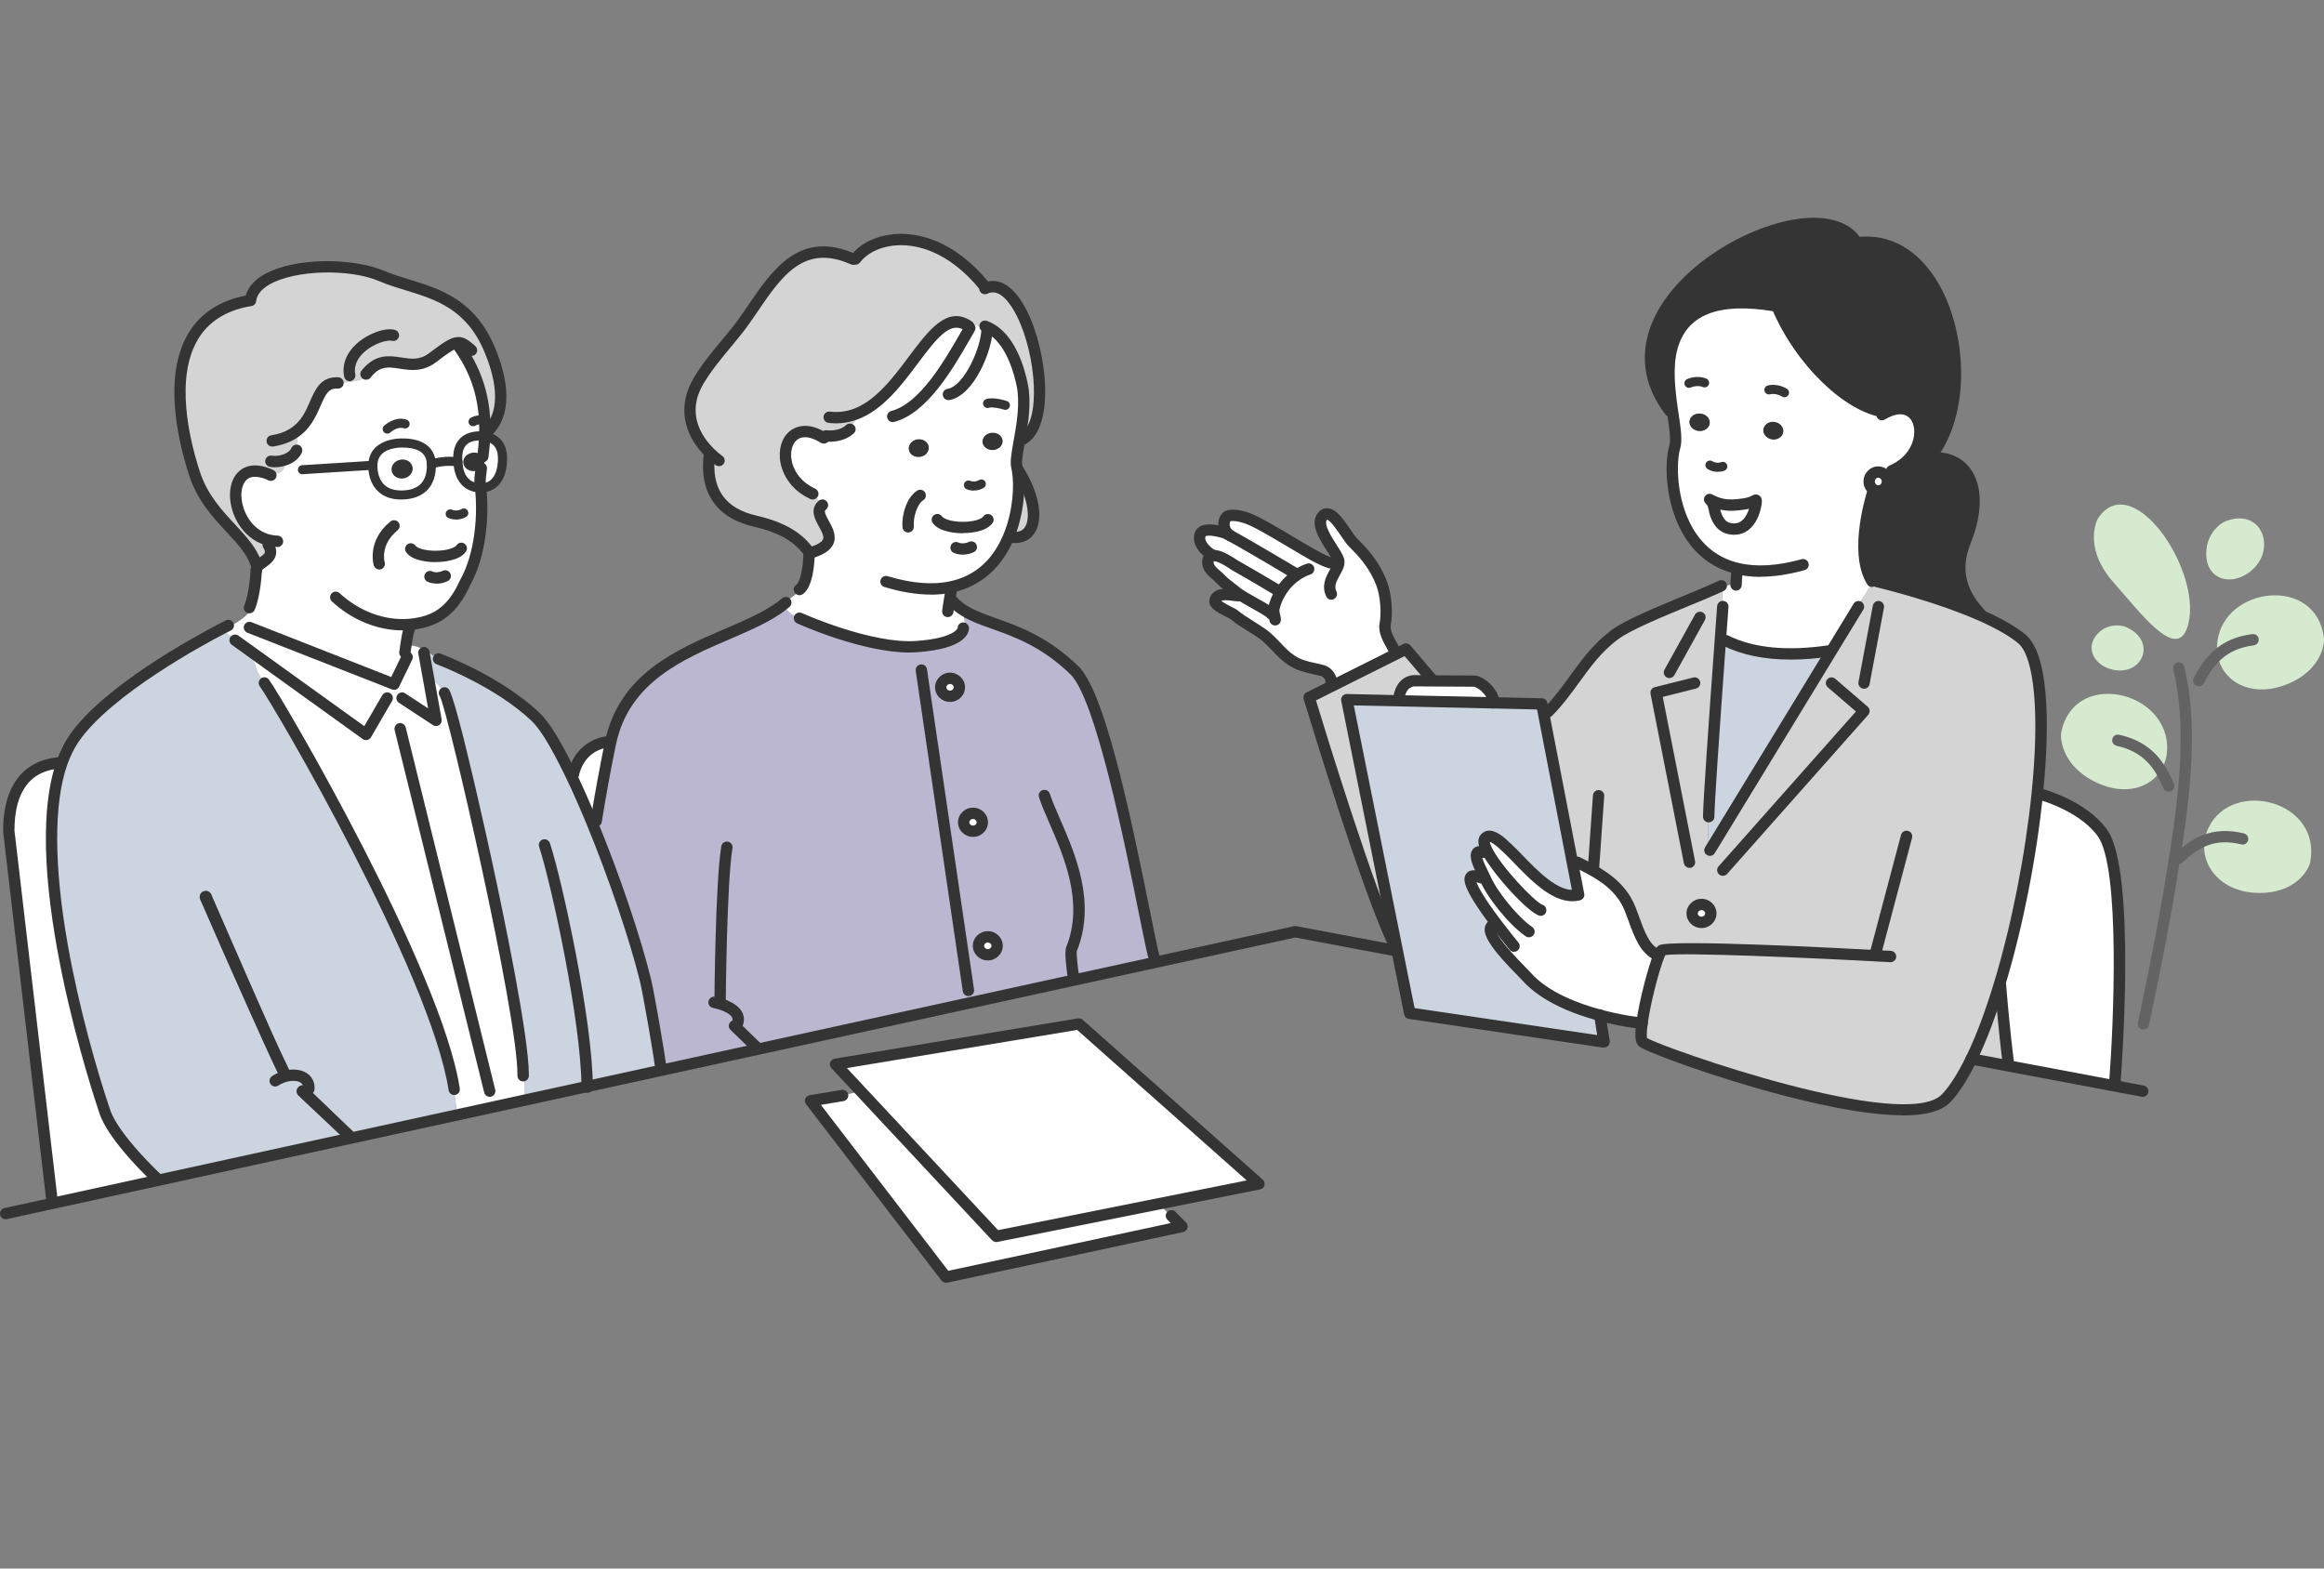<?xml version="1.0" encoding="UTF-8"?><svg id="_レイヤー_2" xmlns="http://www.w3.org/2000/svg" viewBox="0 0 320 216"><rect x="0" y="0" width="320" height="216" fill="#808080" stroke="none"/><defs><style>.cls-1{fill:none;}.cls-1,.cls-2,.cls-3,.cls-4,.cls-5,.cls-6,.cls-7,.cls-8{stroke-width:0px;}.cls-2{fill:#343434;}.cls-3{fill:#636363;}.cls-4{fill:#cbd4df;}.cls-5{fill:#d4d4d4;}.cls-6{fill:#d6ead0;}.cls-7{fill:#bcb7d0;}.cls-8{fill:#fff;}</style></defs><g id="header"><rect class="cls-1" width="320" height="216"/><path class="cls-8" d="m257.98,67.4c-.33-.21-.56-.57-.6-.99-.06-.72.46-1.34,1.15-1.41.03,0,.07,0,.1,0,.65,0,1.21.52,1.27,1.19.06.72-.46,1.34-1.15,1.41-.28.02-.55-.05-.77-.19Z"/><path class="cls-6" d="m305.35,90.18c-.1-.57-.11-1.19-.03-1.84.97-7.62,13.59-9.11,14.67-.52.14,1.05-.58,4.97-5.82,6.67-4.51,1.46-8.23-.76-8.82-4.3Z"/><path class="cls-6" d="m303.56,115.75c.08-.58.26-1.16.53-1.74,3.26-6.85,15.62-3.77,14.01,4.72-.2,1.04-2.08,4.49-7.55,4.22-4.7-.23-7.53-3.66-7-7.21Z"/><path class="cls-6" d="m306.35,71.82c5.3-2.16,7.38,4.32,3.13,7.15-2.54,1.69-5.45.72-5.68-2.3-.23-3.03,1.91-4.59,2.55-4.85Z"/><path class="cls-6" d="m288.98,71.23c4.9-6.87,14.8,8.22,12.13,15.35-1.6,4.26-6.38-2.17-10.15-6.45-3.78-4.27-2.58-8.06-1.98-8.9Z"/><path class="cls-6" d="m297.53,106.11c-1.51,2.37-4.8,3.39-8.43,1.84-5.1-2.17-5.48-6.15-5.27-7.18,1.78-8.45,14.22-5.79,14.57,1.89.06,1.32-.26,2.5-.88,3.45Z"/><path class="cls-6" d="m292.66,86.31c4.43,1.89,2.41,6.8-1.71,5.92-2.46-.53-3.78-2.79-2.38-4.65,1.41-1.86,3.54-1.49,4.09-1.26Z"/><path class="cls-8" d="m280.5,109.33l.53.06s5.78,1.56,8.46,5.32c3.96,5.53,1.71,34.33,1.71,34.33l-.09.48-14.62-2.75.06-.29c-.63-4.88-1.12-11.09-1.12-11.09l-.07-.02c2.42-8.02,4.28-17.57,5.15-26.04Z"/><path class="cls-5" d="m271.41,145.81c1.41-2.89,2.74-6.48,3.94-10.44l.07.02s.49,6.22,1.12,11.09l-.06.29-5.07-.96Z"/><path class="cls-4" d="m252.13,89.72l-16.68,27.36-.36-.02.22-4.59h-.03c0-1.93,1.05-16.62,1.61-24.3l.76.06c3.49,1.74,8.25,2.31,14.34,1.41l.16.09Z"/><path class="cls-2" d="m242.81,59.03c.15-.67.88-1.08,1.63-.92.75.15,1.24.81,1.1,1.48-.15.66-.88,1.07-1.63.92-.75-.16-1.24-.82-1.1-1.48Z"/><path class="cls-8" d="m243.91,60.51c.76.15,1.48-.26,1.63-.92.14-.67-.35-1.33-1.1-1.48-.76-.16-1.48.26-1.63.92-.14.66.35,1.32,1.1,1.48Zm-7.36,20.39c.79-.26,1.6-.22,2.38-.61h.14s.11-1.64.11-1.64l.08-.36c-9.02-2.15-9.61-13.47-8.63-16.75.3-1,0-2.84-.33-5.02-.39-2.7-.79-5.92-.06-8.64,1.14-4.24,4.69-7.35,14.15-5.79l.33.1c3.16,7.55,10.05,14.04,14.97,14.53l.03.06c5.35-2.62,6.71,5.5.76,8.05l-1.84.16s-.07,0-.1,0c-.69.06-1.21.69-1.15,1.41.04.42.27.78.6.99l-.04.2s-2.68,8.03-.28,12.28c.03.06.06.12.1.17v.06c-.42,1.21-1.5,2.42-2.09,3.59l.09.06-3.64,5.96-.16-.09c-6.08.9-10.85.34-14.34-1.41l-.76-.06c.2-2.77.34-4.64.34-4.64l.12-.02c-.15-.71-.19-1.58-.19-2.24l-1.13-.14c.19-.08.36-.16.52-.24h0Zm-1.06-12.04c.58.51.49,1.25.76,1.97.37,1.02.94,1.97,2.48,2.02,2.72.07,3.21-3.93,3.07-3.98-.18-.06-.36.53-3.14.67-2.29.12-3.61-1.09-3.16-.69Zm-.08-10.54c.09-.66-.46-1.27-1.23-1.36-.76-.09-1.45.36-1.54,1.02-.09.66.46,1.27,1.23,1.36s1.45-.36,1.54-1.02Z"/><path class="cls-8" d="m235.49,68.86c-.45-.41.87.81,3.16.69,2.79-.14,2.97-.74,3.14-.67.14.05-.35,4.05-3.07,3.98-1.54-.04-2.11-1-2.48-2.02-.26-.72-.18-1.46-.76-1.97Z"/><path class="cls-8" d="m234.29,127.02c-.71,0-1.29-.55-1.29-1.23s.58-1.24,1.29-1.24,1.28.56,1.28,1.24-.58,1.23-1.28,1.23Z"/><path class="cls-2" d="m233.87,59.34c-.76-.09-1.31-.71-1.23-1.36.09-.66.78-1.11,1.54-1.02.77.09,1.31.71,1.23,1.36-.09.66-.78,1.11-1.54,1.02Z"/><path class="cls-2" d="m229.93,56.59c-11.93-15.6,19.56-32.06,25.56-23.43l.26.26c12.26-1.59,17.62,19.87,10.03,29.58l.09.07c5.3-.41,7.52,4.55,4.75,11.44-1.89,4.7.02,7.79,2.08,10.06l-.04.1c-5.71-2.51-12.73-4.27-14.03-4.59h0s-.06,0-.09-.02c-.02,0-.03,0-.05-.01-.05-.01-.07-.02-.07-.02-.26-.05-.5-.15-.76-.17-2.41-4.24.28-12.28.28-12.28l.04-.2c.22.14.49.22.77.19.69-.06,1.21-.69,1.15-1.41-.06-.67-.62-1.19-1.27-1.19l1.84-.16c5.95-2.55,4.58-10.67-.76-8.05l-.03-.06c-4.91-.49-11.8-6.98-14.97-14.53l-.33-.1c-9.46-1.56-13.01,1.56-14.15,5.79-.74,2.72-.33,5.93.06,8.64l-.36.05Z"/><path class="cls-5" d="m234.29,127.02c.71,0,1.28-.55,1.28-1.23s-.58-1.24-1.28-1.24-1.29.56-1.29,1.24.58,1.23,1.29,1.23Zm-21.16-28.96c3.38-3.38,5.15-7.62,9.17-10.63,2.49-1.86,10.11-4.69,13.71-6.3l1.13.14c0,.66.04,1.53.19,2.24l-.12.02s-.14,1.86-.34,4.64c-.56,7.68-1.61,22.37-1.61,24.3h.03l-.22,4.59.36.02,16.68-27.36,3.64-5.96-.09-.06c.59-1.17,1.67-2.38,2.08-3.59v-.06c-.03-.06-.06-.11-.09-.17.26.02.5.12.76.17,0,0,.02,0,.07.02.02,0,.03.01.05.01.03.01.06.01.09.02h0c1.29.32,8.32,2.08,14.03,4.59,2.26.99,4.31,2.1,5.72,3.27,2.74,2.29,3.18,11.01,2.12,21.37-.86,8.46-2.73,18.02-5.15,26.04-1.19,3.96-2.53,7.55-3.94,10.44-1.1,2.26-2.24,4.09-3.42,5.36-5.53,5.98-40.09-6.35-41.79-7.68-.29-.23-.29-1.24-.11-2.58.39-2.98,1.64-7.65,2.36-9.39l-.4-.11c-2.41-1.21-2.9-5.33-4.19-7.47-1.57-2.61-4.07-3.9-6.69-5.21l-.66.12-4-20.68.63-.12Z"/><path class="cls-1" d="m161.41,167.52h0c-.44-.44-1.22-.94-1.5-1.49l-.06-.31,13.52-2.7-24.79-22.01-33.51,5.55,3.39,3.63-.25.23c-.74,0-1.52.35-2.18.41v.02l-4.41.73,18.64,24.27,32.51-6.98-1.34-1.36Zm64.67-26.61c-.18,1.34-.18,2.35.11,2.58,1.7,1.33,36.26,13.66,41.79,7.68,1.18-1.27,2.32-3.1,3.42-5.36l5.07.96,14.62,2.75,3.94.74.06.05v31.96c0,2.06-.48,3.73-1.07,3.73H1.85c-.59,0-1.07-1.67-1.07-3.73v-15.16l6.51-1.42,14.36-3.14,25.82-5.65s.04.03.06.05c.32.3.81.27,1.11-.04.09-.09.15-.19.18-.31l14.1-3.09,9.47-2.07,8.44-1.85,10.26-2.24,67.97-14.86,19.28-4.22,13.89,2.62.13-.02,1.73,8.64,26.74,3.96-.59-3.7c3.04.82,5.53,1.09,5.85,1.12Z"/><path class="cls-4" d="m203.95,120.89c-3.38-1.44-.39,3.04,2.08,6.3l-.18.14c-2.61.49,3.53,6.23,4.34,7.14,2.46,2.77,6.6,4.4,10.06,5.32l.59,3.7-26.74-3.96-1.73-8.64-.13-.62-6.81-33.91,7.16.16,12.86.29,6.81.15.24,1.23,4,20.68.84,4.38-.28.04c-3.4.63-7.31-4.43-9.37-6.32-.51-.47-2.48-2.61-3.27-1.46-.19.27-.1.76.18,1.37l-.78.41c-1.38,0,.26,2.72.54,3.41h0s-.43.19-.43.19Z"/><path class="cls-8" d="m206.03,127.19c-2.46-3.27-5.45-7.74-2.08-6.3l.43-.19h0c-.28-.69-1.91-3.42-.54-3.42l.78-.41c-.28-.61-.37-1.1-.18-1.37.79-1.15,2.76.99,3.27,1.46,2.06,1.89,5.97,6.95,9.37,6.32l.28-.04-.84-4.38.66-.12c2.62,1.31,5.12,2.6,6.69,5.21,1.29,2.14,1.78,6.27,4.19,7.47l.4.11c-.72,1.74-1.96,6.41-2.36,9.39-.31-.03-2.81-.3-5.85-1.12-3.46-.92-7.6-2.55-10.06-5.32-.81-.91-6.95-6.65-4.34-7.14l.18-.14Z"/><path class="cls-8" d="m192.6,96.35s.04-2.38,2.04-2.62l2.37.02,6.11.04c1.91.59,3.01,2.98,2.33,2.98v.02l-12.86-.29v-.16Z"/><path class="cls-5" d="m192.07,130.3c-3.78-7.55-11.81-34.26-11.81-34.26l3.34-1.67,8.67-4.34,1.33-.66,3.43,4.03v.34l-2.37-.02c-2.01.24-2.04,2.62-2.04,2.62v.16s-7.17-.16-7.17-.16l6.81,33.91-.18.04Z"/><path class="cls-8" d="m167.5,76.55c-.23-.05-.44-.05-.62,0l-.04-.15c-.88-.57-1.51-1.31-1.63-1.97-.39-2.13,2.36-1.35,3.28-1.1.13.03.46.19.92.44,2.5,1.34,8.94,5.2,8.94,5.2l.16.24c-.88.61-1.64,1.41-2.2,2.33l-.19-.12s-4.26-2.55-5.58-3.27c-.97-.53-1.96-1.37-3.03-1.6Z"/><polygon class="cls-8" points="173.36 163.01 159.85 165.72 137.16 170.25 118.45 150.19 115.06 146.56 148.57 141 173.36 163.01"/><path class="cls-8" d="m184.3,77.78c.07-.24.08-.48,0-.71-.46-1.36-3.4-4.49-2.19-5.97,1.24-1.52,3.21,2.61,4.18,3.57,1.3,1.3,2.96,2.98,3.99,5.74.58,1.53.76,4.02.46,5.57-.24,1.21.92,2.82,1.44,3.87l.09.18-8.67,4.34-.16-.32s-.05-.07-.06-.11c-.03-.13-.05-.34-.11-.46-.24-.53-.56-.98-1.15-1.14-1.53-.42-2.86-.49-4.29-1.42-1.49-.97-2.53-2.58-3.93-3.6-1.28-.92-2.75-1.67-3.98-2.68-.44-.36-2.78-1.22-2.61-1.94.3-1.31,2.26-.72,3.16-.69v-.29c1.36.94,4.41,2.4,4.63,2.86l.33-.03c-.05-.24-.09-.49-.04-.74.16-.79.48-1.56.93-2.27.56-.92,1.33-1.72,2.2-2.33l-.16-.24s-6.44-3.86-8.94-5.2v-.02c-1.28-.77-.96-2.51-.27-2.7.91-.25,2.29.16,3.1.52,3.15,1.37,9.71,5.96,11.19,5.96l.86.26Z"/><path class="cls-8" d="m166.89,76.55c.18-.05.39-.05.62,0,1.07.23,2.06,1.07,3.03,1.6,1.33.72,5.58,3.27,5.58,3.27l.19.12c-.44.71-.76,1.49-.93,2.27-.05.26-.01.5.04.74l-.33.03c-.21-.46-3.27-1.92-4.61-2.86-.14-.1-.26-.19-.36-.27-.65-.57-1.39-1.01-1.99-1.66-.54-.58-1.58-1.18-1.78-2.05-.15-.66.09-1.08.54-1.2Z"/><path class="cls-8" d="m118.45,150.19l18.72,20.07,22.68-4.54.06.31c.28.55,1.06,1.06,1.5,1.5h0s1.34,1.35,1.34,1.35l-32.51,6.98-18.64-24.27,4.41-.73v-.02c.66-.06,1.44-.41,2.18-.41l.25-.23Z"/><path class="cls-5" d="m140.17,64.7c3.11,4.94,2.83,9.76-.88,9.28l-.41-.06c1.44-3.44,1.58-7.23,1.22-9.21h.06Z"/><path class="cls-2" d="m136.53,59.59c.77-.08,1.45.39,1.53,1.05.08.66-.49,1.26-1.25,1.34-.77.07-1.45-.39-1.53-1.06-.08-.66.49-1.26,1.25-1.33Z"/><path class="cls-8" d="m136.01,129.01c.71,0,1.29.55,1.29,1.23s-.58,1.24-1.29,1.24-1.28-.56-1.28-1.24.58-1.23,1.28-1.23Z"/><path class="cls-8" d="m133.98,112c.71,0,1.28.56,1.28,1.24s-.58,1.23-1.28,1.23-1.29-.55-1.29-1.23.58-1.24,1.29-1.24Z"/><path class="cls-7" d="m134.73,130.24c0,.68.58,1.24,1.28,1.24s1.29-.56,1.29-1.24-.58-1.23-1.29-1.23-1.28.55-1.28,1.23Zm-2.04-17c0,.68.58,1.23,1.29,1.23s1.28-.55,1.28-1.23-.58-1.24-1.28-1.24-1.29.56-1.29,1.24Zm-3.16-18.59c0,.68.58,1.23,1.28,1.23s1.29-.55,1.29-1.23-.58-1.24-1.29-1.24-1.28.55-1.28,1.24Zm-19.46-9.51s9.7,4.39,16.2,3.91c6.23-.46,6.36-2.36,6.36-2.51.53-.27.06-1.67.06-2.13l.16-.25c3.48,2.12,9.02,2.27,15.07,8.13,4.84,4.69,10.17,37.39,11.03,39.66l.13.57-67.97,14.86-.19-.89c-.13-1.21-1.58-9.66-2.03-11.52-1.44-5.87-4.33-14.34-7.36-21.69l.58-.24c.66-4.14,1.37-7.83,1.93-10.6.02-.09.04-.19.06-.28,2.77-12.58,16.95-13.79,23.5-18.7l.48.04c.26.54,1.32,1.41,2.03,1.58v.06Z"/><path class="cls-8" d="m129.53,94.64c0-.69.58-1.24,1.28-1.24s1.29.55,1.29,1.24-.58,1.23-1.29,1.23-1.28-.55-1.28-1.23Z"/><path class="cls-2" d="m126.74,62.92c-.76.14-1.48-.29-1.61-.96-.13-.67.38-1.32,1.14-1.46s1.48.29,1.61.96c.13.67-.38,1.32-1.14,1.46Z"/><path class="cls-8" d="m135.28,60.92c.08.66.76,1.13,1.53,1.06.76-.08,1.33-.67,1.25-1.34-.08-.66-.76-1.13-1.53-1.05-.76.07-1.33.67-1.25,1.33Zm-10.15,1.04c.13.66.85,1.09,1.61.96s1.26-.79,1.14-1.46c-.13-.67-.85-1.09-1.61-.96s-1.26.79-1.14,1.46Zm-11.38-1.93s1.97.29,3.24-.87l-.09-.1c.39-.47.8-.99,1.08-1.58l-.18-.44c7.16-2.67,10.53-15.29,15.39-12.23l.05-.07c.79.18,1.59-.14,2.27.42l.39.05.06-.13c2.78,1.24,4.23,5.09,4.8,8.05.46,2.41.03,5.12-.36,7.33-.3,1.71-.58,3.12-.41,3.82.04.14.07.29.09.46.36,1.98.22,5.77-1.22,9.21-1.32,3.14-3.73,5.98-7.85,6.88l.04.22c-.12.31-.25,1.02-.36,1.7l.49.09c.48.54,1.03.97,1.64,1.34l-.16.25c0,.46.47,1.86-.06,2.13,0,.15-.13,2.06-6.36,2.51-6.5.47-16.2-3.91-16.2-3.91v-.06c-.69-.17-1.75-1.04-2.01-1.58l-.48-.04c.21-.16.42-.32.61-.49l.08.05c.34-.65,1.55-1.14,1.89-1.89,1.25-1.01,1.25-5.06,1.25-5.06h.45c5.16-1.67-.21-4.55,1.18-6.3l-.05-.11c-.06-.58-.43-1.12-.99-1.34l-.09-.29c-5.96-2.71-4.3-10.98,1.15-7.91l.69-.07Z"/><path class="cls-5" d="m101.51,45.48c4.08-5.15,7.34-13.65,15.96-9.8h.34c2.24-3.16,10.48-5.2,17.78,3.76l.04.29c5.78-2.86,10.62,17.96,5.13,20.78l-.34-.06c.39-2.21.83-4.92.36-7.33-.58-2.96-2.03-6.81-4.8-8.05l-.06.13-.39-.05c-.68-.56-1.48-.24-2.27-.42l-.05.07c-4.86-3.05-8.23,9.56-15.39,12.23l.18.44c-.28.59-.69,1.11-1.08,1.58l.09.1c-1.28,1.16-3.24.87-3.24.87l-.69.07c-5.45-3.06-7.11,5.2-1.15,7.91l.09.29c.57.22.94.76.99,1.34l.05.11c-1.39,1.76,3.98,4.64-1.18,6.3h-.45s-.28-.37-.28-.37c-1.76-2.25-4.49-3.32-7.06-3.9-4.57-1.03-7.05-3.93-6.39-9.26l.12-.12c-2.48-2.4-3.96-5.99-1.59-9.99,1.51-2.55,3.41-4.54,5.3-6.93Z"/><path class="cls-8" d="m82.09,113.04l-.58.24c-.94-2.29-1.9-4.47-2.83-6.42l.23-.11c1.03-4.6,5.11-4.6,5.11-4.6h.06c-.03.11-.04.2-.06.29-.56,2.77-1.27,6.47-1.93,10.6Z"/><path class="cls-2" d="m66.28,64.48c.06-.48.14-1.01.21-1.59.12.17.19.36.21.57.04.39-.13.76-.43,1.02Z"/><path class="cls-8" d="m66.13,66.75c-.08-.53.02-1.31.15-2.27.29-.26.46-.63.43-1.02-.02-.21-.09-.4-.21-.57.11-.86.21-1.8.25-2.82,1.18.19,2.39.94,2.46,2.87.07,1.84-.56,4.26-3.02,4.24-.01-.14-.03-.29-.05-.43Z"/><path class="cls-2" d="m65.36,64.87c-.81.07-1.51-.44-1.58-1.14-.06-.71.54-1.34,1.35-1.41.57-.05,1.09.19,1.36.57-.07.57-.15,1.11-.21,1.59-.24.21-.56.36-.92.39Z"/><path class="cls-8" d="m66.01,67.17c-1.96-.11-2.84-1.57-2.96-3.57-.02-.2-.03-.41-.02-.62.03-2.41,1.66-3,3.18-2.95.18,0,.35.02.53.05-.04,1.02-.14,1.97-.25,2.82-.28-.39-.79-.62-1.36-.57-.81.07-1.41.71-1.35,1.41.07.71.77,1.22,1.58,1.14.36-.03.68-.18.92-.39-.13.96-.23,1.74-.15,2.27.02.14.04.29.05.43-.05,0-.11,0-.16,0Z"/><path class="cls-4" d="m60.09,90.58l.29.16s8.21,3.02,13.44,8.05c1.33,1.27,3.04,4.24,4.87,8.06.93,1.96,1.89,4.14,2.83,6.42,3.03,7.35,5.91,15.82,7.36,21.69.46,1.86,1.91,10.31,2.03,11.52l.19.89-10.26,2.24-8.44,1.85-.16-.74c0-.92-.08-1.86-.08-2.76h-.13c0-8.65-9.85-51.56-10.83-52.55h0c-.54-.67-1-1.45-1.8-1.85l-.36.06-.68-3.75.16-.29c.58.3,1.12.67,1.56,1Z"/><path class="cls-2" d="m53.92,64.84c-.13-.72.43-1.41,1.23-1.54.8-.14,1.54.33,1.67,1.05.12.71-.43,1.41-1.23,1.54-.8.14-1.55-.33-1.67-1.04Z"/><path class="cls-8" d="m53.92,64.84c.12.71.87,1.18,1.67,1.04.79-.13,1.34-.82,1.23-1.54-.13-.72-.87-1.19-1.67-1.05-.8.14-1.35.82-1.23,1.54Zm1.58,3.32c-3.31.13-4.2-2.23-4.16-4.09,0-.05,0-.09,0-.14.11-2.21,2.19-2.89,3.89-2.92,1.98-.04,4.11.55,4.15,2.96.04,2.32-1.07,4.08-3.89,4.19Z"/><path class="cls-2" d="m48.83,156.61c-.03.11-.09.22-.18.31-.3.31-.79.34-1.11.04-.02-.02-.04-.04-.06-.05l1.35-.29Z"/><path class="cls-2" d="m48.63,155.81c.23.21.29.53.2.81l-1.35.29c-2.13-2.02-4.28-4.02-6.41-6.04-.33-.31-.34-.84-.02-1.17.16-.17.35-.27.56-.27s.44.07.61.23c.11.1.21.2.31.3,2.04,1.95,4.06,3.91,6.1,5.85Z"/><path class="cls-2" d="m39.41,148.33c-.18.09-.39.1-.58.04.28-.11.56-.19.83-.23-.07.08-.16.14-.26.19Z"/><path class="cls-8" d="m51.34,64.07c-.04,1.86.86,4.22,4.16,4.09,2.82-.11,3.93-1.87,3.89-4.19-.04-2.41-2.17-3-4.15-2.96-1.71.04-3.79.71-3.89,2.92,0,.04,0,.09,0,.14Zm-5-11.36l.42-.02c.82,0,3.94-.27,3.94-1.28l-.14-.11c2.86-3.35,5.68.47,8.98-2.04,1.84-1.4,2.76-2.02,3.49-2.06v.33c2.76,3.78,3.59,7.5,3.71,10.7.02.52.02,1.02,0,1.51,0,.11,0,.22-.01.33-.18-.03-.35-.04-.53-.05-1.51-.04-3.14.54-3.18,2.95,0,.21,0,.42.02.62.11,2.01,1,3.47,2.96,3.57.06,0,.11,0,.16,0,.44,3.79.03,9.21-2.14,13.09-.31.54-1.43,3.55-4.29,4.88-.98.46-2.14.75-3.4.84l.04.6c-.16.24-.35,1.36-.48,2.22-.09.59-.15,1.06-.15,1.06l.31.6-1.81,3.74-19.71-7.73.06-.16c-.56-.22-1.16-.54-1.72-.54l-.09-.16c.96-.6,1.84-1.42,1.84-2.07l-.23-.02c.19-.5.71-2.11.88-5.06h.03c0-.24.11-.43.3-.61.71-.68,2.31-1.15,1.31-2.82l.16-.62c-5.92-1.37-6.43-11.76-.08-9.09l.03-.06c1.24,0,2.2-.1,2.2-1.65l-1.39-.03c1.03,0,2.24-.41,2.81-1.25l-.14-.09c.34-.68.46-1.7.46-2.47l-.6-.07c3.6-2.26,2.76-6.96,5.96-6.96Z"/><path class="cls-5" d="m50.71,51.41c0,1.01-3.13,1.28-3.94,1.28l-.42.02c-3.2,0-2.36,4.7-5.96,6.96l.6.07c0,.77-.11,1.79-.46,2.47l.14.09c-.57.84-1.79,1.25-2.81,1.25l1.39.03c0,1.55-.96,1.65-2.2,1.65l-.03.06c-6.35-2.67-5.85,7.71.08,9.09l-.16.62c1.01,1.67-.6,2.14-1.31,2.82l-.39-.27c-1.36-3.96-6.52-6.38-8.46-12.39-2.68-8.26-4.51-21.51,7.36-23.74l.36-.06c.54-4.85,12.51-5.74,18.06-3.37,4.96,2.12,11.49,2.06,14.88,10.15,1.56,3.71,2.71,8.86-.67,11.57h-.01c.02-.49.02-.99,0-1.51-.11-3.2-.94-6.92-3.69-10.7v-.33c-.74.03-1.66.66-3.5,2.06-3.3,2.52-6.13-1.31-8.98,2.04l.14.11Z"/><path class="cls-8" d="m59.4,93.56c.8.4,1.26,1.17,1.8,1.84h0c.99.99,10.83,43.91,10.83,52.56h.13c0,.91.08,1.84.08,2.76l.16.74-9.47,2.07-.08-.36c0-1.04-.29-2.02-.29-3.03l-.03-.14c-2.44-16.07-24.19-53.31-26.14-55.97-.04-.04-.08-.09-.11-.13-.97-1.16-1.15-2.54-1.79-3.82l.19-.26-2.31-1.66.04-.1c-.61-.24-1.06-.86-1.68-1.17l-.15-.32c.14-.07.27-.14.38-.19.47-.06,1.18-.36,1.84-.78l.09.16c.56,0,1.16.32,1.72.54l-.06.16,19.71,7.73,1.81-3.74-.31-.6s.06-.47.15-1.06l.43.09c.71,0,1.49.29,2.21.67l-.16.29.68,3.75.36-.06Z"/><path class="cls-4" d="m38.83,148.37c.19.06.39.05.58-.04.1-.05.19-.11.26-.19.2-.22.26-.55.12-.84-1.7-3.53-3.27-7.13-4.85-10.71-1.96-4.46-3.91-8.93-5.85-13.39-.09-.21-.27-.37-.47-.45-.19-.07-.41-.07-.63.02-.42.18-.61.67-.43,1.09,2.24,5.15,4.5,10.28,6.8,15.4,1.31,2.91,2.6,5.83,3.99,8.71.1.21.28.34.48.41Zm-2.43-54.33c1.94,2.66,23.7,39.89,26.14,55.97l.03.14c0,1.01.29,1.99.29,3.03l.08.36-14.1,3.09c.09-.27.03-.59-.2-.81-2.04-1.94-4.06-3.9-6.1-5.85-.11-.1-.21-.2-.31-.3-.16-.16-.39-.24-.61-.23s-.41.11-.56.27c-.32.33-.31.86.02,1.17,2.13,2.02,4.28,4.02,6.41,6.04l-25.82,5.65-.06-.27s-5.89-5.48-7.15-9.17c-3.32-9.7-10.38-35.28-5.91-48.05.44-1.26.99-2.39,1.67-3.37,4.56-6.6,17-13.36,20.38-15.12l.15.32c.62.31,1.07.93,1.68,1.17l-.04.1,2.31,1.66-.19.26c.64,1.27.82,2.66,1.79,3.82.03.04.06.09.11.13Z"/><path class="cls-2" d="m29.09,123.19c1.94,4.47,3.88,8.93,5.85,13.39,1.58,3.59,3.14,7.18,4.85,10.71.14.29.08.62-.12.84-.28.04-.56.12-.83.23-.2-.06-.38-.2-.48-.41-1.39-2.88-2.68-5.8-3.99-8.71-2.3-5.12-4.56-10.26-6.8-15.4-.18-.42.01-.91.43-1.09.21-.09.43-.09.63-.02.2.08.38.24.47.45Z"/><path class="cls-8" d="m21.66,162.56l-14.36,3.14-.19-.89L1.21,114.41c0-4.78,1.73-9.07,7.25-9.38l.08.03c-4.47,12.77,2.59,38.35,5.91,48.05,1.26,3.69,7.15,9.17,7.15,9.17l.06.27Z"/><path class="cls-2" d="m50.4,101.92c-.16,0-.32-.05-.46-.15l-18.02-12.97c-.35-.25-.43-.74-.18-1.09.25-.35.74-.43,1.09-.18l17.33,12.47,2.48-4.27c.22-.37.7-.5,1.07-.28.37.22.5.69.28,1.07l-2.91,5.01c-.11.19-.3.33-.51.37-.05.01-.11.02-.16.02Z"/><path class="cls-2" d="m60.04,99.98c-.15,0-.3-.04-.43-.13l-4.68-3.07c-.36-.24-.46-.72-.22-1.08.24-.36.72-.46,1.08-.22l3.16,2.07-1.35-7.54c-.08-.42.21-.83.63-.91.42-.08.83.21.91.63l1.67,9.33c.05.31-.08.62-.34.79-.13.09-.28.13-.43.13Z"/><path class="cls-2" d="m54.26,94.99c-.1,0-.19-.02-.29-.05l-19.91-7.81c-.4-.16-.6-.61-.44-1.01s.61-.6,1.01-.44l19.24,7.55,1.49-3.08c.19-.39.66-.55,1.04-.36.39.19.55.65.36,1.04l-1.81,3.74c-.13.28-.41.44-.7.44Z"/><path class="cls-2" d="m7.1,165.59c-.39,0-.73-.29-.78-.69L.43,114.5s0-.06,0-.09c0-6.26,2.84-9.87,7.99-10.16.44-.02.8.31.82.74.02.43-.31.8-.74.82-4.31.24-6.5,3.12-6.51,8.56l5.89,50.35c.05.43-.26.82-.69.87-.03,0-.06,0-.09,0Z"/><path class="cls-2" d="m62.54,150.79c-.38,0-.71-.28-.77-.66-2.42-15.94-23.98-52.86-26-55.62-.25-.35-.18-.84.17-1.09.35-.26.84-.18,1.09.17,2.04,2.79,23.83,40.13,26.28,56.31.06.43-.23.82-.66.89-.04,0-.08,0-.12,0Z"/><path class="cls-2" d="m72.03,148.92c-.43,0-.78-.35-.78-.78v-.17c0-8.48-9.54-49.89-10.67-52.07-.24-.31-.21-.75.07-1.03.31-.31.8-.31,1.11,0,1.07,1.07,5.95,23.56,6,23.79,1.52,7.03,5.06,23.96,5.06,29.31v.17c0,.43-.35.78-.78.78Zm-11.39-52.95s0,0,0,0c0,0,0,0,0,0Zm-.08-.1h0s0,0,0,0Z"/><path class="cls-2" d="m53.32,59.71c-.17,0-.33-.07-.46-.2-.23-.25-.22-.65.03-.88.06-.06,1.52-1.39,3.09-.84.33.11.5.47.39.79-.11.33-.47.5-.79.39-.86-.29-1.82.57-1.83.58-.12.11-.27.17-.43.17Z"/><path class="cls-2" d="m66.76,58.87c-.16,0-.31-.06-.43-.17-.03-.03-.07-.07-.09-.11-.18-.24-.53-.12-.8.03-.3.17-.68.05-.85-.25-.17-.3-.05-.68.25-.85,1.15-.62,2.02-.2,2.41.34,0,0,.01.02.02.03.17.24.15.57-.06.79-.12.13-.29.19-.45.19Z"/><path class="cls-2" d="m55.45,86.81c-3.47,0-6.98-1.42-9.75-3.99-.32-.29-.33-.79-.04-1.1.29-.32.79-.33,1.1-.04,2.7,2.5,6.17,3.79,9.51,3.54,1.14-.09,2.23-.35,3.13-.77,2.25-1.05,3.31-3.25,3.77-4.2.08-.16.13-.28.18-.36,2.14-3.83,2.44-9.2,2.05-12.62-.01-.15-.03-.27-.05-.4-.09-.65,0-1.48.15-2.5.06-.43.45-.73.88-.67.43.06.73.45.67.88-.12.87-.21,1.62-.15,2.05.02.18.04.33.05.47.42,3.63.09,9.38-2.24,13.54-.03.06-.08.15-.13.27-.48,1-1.76,3.66-4.52,4.94-1.07.5-2.34.82-3.67.91-.31.02-.63.04-.94.04Z"/><path class="cls-2" d="m66.49,63.67s-.07,0-.1,0c-.43-.06-.73-.45-.67-.88.14-1.03.21-1.91.24-2.75,0-.13.01-.21.01-.3.02-.49.02-.98,0-1.48-.13-3.82-1.29-7.18-3.55-10.27-.25-.35-.18-.84.17-1.09.35-.25.84-.18,1.09.17,2.44,3.35,3.7,6.99,3.84,11.13.02.53.02,1.06,0,1.56,0,.09,0,.2-.01.32-.03.91-.12,1.83-.26,2.91-.05.39-.39.68-.77.68Z"/><path class="cls-2" d="m38.21,75.32s-.02,0-.03,0c-.43-.01-.86-.07-1.26-.16-2.93-.68-4.52-3.18-5.04-5.3-.51-2.09-.09-4.01,1.1-5.02.74-.63,2.1-1.19,4.34-.25.1.04.21.09.31.14.39.18.56.65.38,1.04s-.65.56-1.04.38c-.09-.04-.18-.08-.26-.12-.82-.35-1.97-.63-2.71,0-.72.62-.96,1.98-.6,3.46.41,1.66,1.64,3.63,3.87,4.15.31.07.63.11.96.12.43.01.77.38.76.81-.01.42-.36.76-.78.76Z"/><path class="cls-2" d="m34.35,84.47c-.11,0-.21-.02-.32-.07-.39-.18-.57-.64-.39-1.03,0,0,.02-.05.05-.13.15-.39.66-1.9.82-4.82.02-.43.38-.76.82-.74.43.02.76.39.74.82-.17,3.06-.7,4.73-.93,5.3-.05.14-.08.2-.08.2-.13.29-.42.46-.71.46Z"/><path class="cls-2" d="m62.78,71.54c-.31,0-.66-.05-1.03-.2-.32-.13-.47-.5-.34-.81.13-.32.5-.47.82-.34.7.28,1.28-.06,1.3-.08.29-.18.68-.09.86.2.18.29.1.67-.19.86-.03.02-.61.38-1.41.38Z"/><path class="cls-2" d="m21.59,163.06c-.19,0-.38-.07-.53-.21-.25-.23-6.05-5.66-7.35-9.49-.46-1.35-11.26-33.26-5.91-48.56.48-1.35,1.07-2.55,1.76-3.55,4.64-6.72,16.99-13.46,20.66-15.37.15-.08.29-.15.4-.2l.46-.24c.38-.2.85-.05,1.05.33.2.38.05.85-.33,1.05l-.49.25c-.12.06-.23.11-.37.18-2.56,1.33-15.55,8.29-20.1,14.87-.61.89-1.14,1.96-1.58,3.18-1.87,5.34-1.85,13.91.07,24.78,1.52,8.62,4.02,17.41,5.84,22.76,1.18,3.46,6.88,8.8,6.94,8.85.32.29.33.79.04,1.1-.15.16-.36.25-.57.25Z"/><path class="cls-2" d="m55.24,68.79c-1.35,0-2.44-.39-3.23-1.17-1.16-1.14-1.31-2.71-1.29-3.56,0-.08,0-.15.01-.22.12-2.47,2.4-3.42,4.5-3.46,1.27-.03,2.33.19,3.12.64,1.07.6,1.64,1.62,1.67,2.93.06,2.95-1.58,4.71-4.49,4.83-.1,0-.19,0-.29,0Zm.17-7.16c-.05,0-.11,0-.16,0-.95.02-3.18.29-3.28,2.33,0,0,0,.12,0,.12-.02,1.09.31,2.05.92,2.65.59.58,1.47.85,2.6.81,2.22-.09,3.33-1.28,3.29-3.56-.02-.87-.35-1.48-1.03-1.87-.56-.32-1.36-.48-2.32-.48Zm-4.07,2.44h0,0Z"/><path class="cls-2" d="m66.2,67.8s-.03,0-.04,0c-.07,0-.14,0-.22,0-2.08-.11-3.37-1.62-3.51-4.15-.02-.22-.03-.46-.02-.69.01-1.13.35-2.02,1-2.64.66-.64,1.64-.95,2.82-.92.24,0,.43.03.62.06,1.82.29,2.91,1.55,2.97,3.46.03.77-.03,2.71-1.21,3.92-.62.64-1.43.96-2.4.96Zm-.03-1.25c.66.02,1.15-.19,1.53-.58.59-.6.91-1.73.86-3.01-.05-1.63-1.08-2.14-1.93-2.27-.16-.03-.3-.04-.45-.04-.58-.01-1.39.07-1.92.57-.4.38-.6.97-.61,1.76,0,.2,0,.38.02.56,0,0,0,.02,0,.02.11,1.9.9,2.91,2.37,2.98.07,0,.1,0,.13,0Z"/><path class="cls-2" d="m41.64,65.31c-.33,0-.6-.25-.62-.59-.02-.34.24-.64.58-.66l9.7-.61.06.62v.62l-9.68.61s-.03,0-.04,0Z"/><path class="cls-2" d="m59.39,64.53c-.26,0-.5-.16-.59-.42-.11-.33.07-.68.39-.79,2-.67,3.89-.34,3.97-.33.34.06.57.39.5.73-.06.34-.38.57-.73.5-.02,0-1.67-.28-3.35.28-.07.02-.13.03-.2.03Z"/><path class="cls-2" d="m42.53,150.76s-.02,0-.02,0c-.42-.01-.76-.33-.76-.76,0-.02,0-.08,0-.1.02-.32-.06-.56-.25-.73-.33-.3-.98-.4-1.7-.27-.22.04-.45.1-.69.19-.29.11-.55.24-.79.4-.36.24-.84.14-1.08-.22s-.14-.84.22-1.08c.33-.22.7-.41,1.1-.56.33-.13.66-.22.98-.27,1.2-.21,2.3.02,3,.65.55.49.82,1.18.77,1.99-.03.41-.37.76-.78.76Z"/><path class="cls-2" d="m137.16,171.03c-.21,0-.42-.09-.57-.25l-22.11-23.69c-.2-.21-.26-.51-.17-.78.09-.27.33-.47.61-.52l33.51-5.55c.23-.04.47.03.65.19l24.79,22.01c.22.2.31.5.24.79-.08.29-.31.5-.6.56l-36.2,7.24c-.05.01-.1.02-.15.02Zm-20.54-23.94l2.39,2.56h0l18.42,19.75,34.23-6.85-23.34-20.72-31.7,5.25Z"/><path class="cls-2" d="m130.25,176.64c-.24,0-.47-.11-.62-.31l-18.64-24.27c-.17-.22-.21-.51-.11-.76s.33-.44.6-.48l4.41-.73c.43-.07.83.22.9.64.07.43-.22.83-.64.9l-3.12.52,17.54,22.85,30.63-6.57-.47-.48c-.3-.31-.28-.81.03-1.1.31-.3.81-.28,1.1.03l.12.13,1.33,1.34c.2.2.28.5.19.77-.08.27-.31.48-.58.54l-32.51,6.98c-.05.01-.11.02-.16.02Z"/><path class="cls-2" d="m234.29,127.8c-1.14,0-2.07-.9-2.07-2.01s.93-2.02,2.07-2.02,2.06.91,2.06,2.02-.93,2.01-2.06,2.01Zm0-2.47c-.28,0-.51.2-.51.46s.23.45.51.45.5-.2.5-.45-.22-.46-.5-.46Z"/><path class="cls-2" d="m130.81,96.66c-1.14,0-2.06-.9-2.06-2.01s.93-2.02,2.06-2.02,2.07.91,2.07,2.02-.93,2.01-2.07,2.01Zm0-2.47c-.28,0-.5.2-.5.46s.22.45.5.45.51-.2.51-.45-.22-.46-.51-.46Z"/><path class="cls-2" d="m133.98,115.25c-1.14,0-2.07-.9-2.07-2.01s.93-2.02,2.07-2.02,2.06.91,2.06,2.02-.93,2.01-2.06,2.01Zm0-2.47c-.28,0-.51.2-.51.46s.23.45.51.45.5-.2.5-.45-.22-.46-.5-.46Z"/><path class="cls-2" d="m136.01,132.26c-1.14,0-2.06-.91-2.06-2.02s.93-2.01,2.06-2.01,2.07.9,2.07,2.01-.93,2.02-2.07,2.02Zm0-2.47c-.28,0-.5.2-.5.45s.22.46.5.46.51-.2.51-.46-.23-.45-.51-.45Z"/><path class="cls-2" d="m235.45,117.86c-.14,0-.28-.04-.41-.11-.37-.22-.49-.7-.26-1.07l20.45-33.54c.22-.37.7-.49,1.07-.27.37.22.49.7.27,1.07l-.14.23-20.32,33.32c-.15.24-.4.37-.67.37Z"/><path class="cls-2" d="m235.27,113.25c-.43,0-.78-.35-.78-.78,0-1.79.87-14.23,1.61-24.36.2-2.77.34-4.64.34-4.64.03-.43.4-.75.84-.72.43.03.75.41.72.84,0,0-.14,1.86-.34,4.63-1.05,14.48-1.6,22.87-1.6,24.24,0,.43-.35.78-.78.78Z"/><path class="cls-2" d="m239.04,81.33s-.03,0-.04,0c-.43-.02-.76-.39-.74-.82l.12-1.9c.03-.43.41-.76.83-.73.43.03.76.4.73.83l-.12,1.88c-.02.42-.37.74-.78.74Z"/><path class="cls-2" d="m261.92,153.58c-3.96,0-9.46-.92-16.46-2.75-9.52-2.5-18.75-5.95-19.74-6.72-.46-.36-.71-1.06-.41-3.3.39-2.97,1.65-7.75,2.41-9.58.27-.64.47-.92.75-1.07,1.63-.82,24.82.39,31.89.78.43.02.76.39.74.82-.02.43-.39.75-.82.74-10.93-.6-28.64-1.38-30.97-.97-.03.07-.08.16-.14.3-.72,1.74-1.92,6.33-2.3,9.19-.17,1.25-.12,1.75-.08,1.93,2.52,1.47,35.67,13.08,40.64,7.71,1.08-1.16,2.18-2.9,3.29-5.17,1.35-2.76,2.66-6.24,3.89-10.33,2.38-7.88,4.24-17.32,5.12-25.89,1.12-10.89.41-18.81-1.84-20.69-1.23-1.02-3.09-2.08-5.54-3.16-5.39-2.37-12-4.07-13.9-4.54-.42-.1-.68-.53-.57-.94.1-.42.53-.67.95-.57,1.93.47,8.65,2.21,14.16,4.63,2.58,1.14,4.57,2.28,5.91,3.39,3.73,3.11,3.1,15.15,2.4,22.05-.88,8.67-2.77,18.21-5.17,26.18-1.26,4.17-2.6,7.72-3.98,10.56-1.18,2.41-2.37,4.28-3.55,5.55-1.16,1.25-3.38,1.88-6.65,1.88Z"/><path class="cls-2" d="m258.48,80.85c-.06,0-.12,0-.18-.02-.09-.02-.13-.04-.13-.04-.4-.14-.62-.59-.48-.99.14-.4.56-.62.96-.5.41.12.68.55.57.96-.09.35-.39.59-.73.59Z"/><path class="cls-2" d="m258.21,132.2c-.07,0-.13,0-.2-.03-.42-.11-.67-.54-.56-.95l4.31-16.25c.11-.42.54-.66.96-.55.42.11.67.54.56.95l-4.31,16.25c-.09.35-.41.58-.75.58Z"/><path class="cls-2" d="m219.4,120.61s-.04,0-.06,0c-.43-.03-.75-.4-.72-.83l.72-10.26c.03-.43.41-.75.83-.72.43.03.75.4.72.83l-.72,10.26c-.03.41-.37.73-.78.73Z"/><path class="cls-2" d="m228.05,132.2c-.12,0-.24-.03-.35-.08-1.88-.94-2.71-3.23-3.44-5.25-.35-.96-.67-1.86-1.07-2.52-1.49-2.48-3.97-3.72-6.37-4.91-.39-.19-.54-.66-.35-1.05.19-.39.66-.54,1.05-.35,2.48,1.23,5.28,2.63,7.01,5.51.47.79.83,1.76,1.2,2.79.66,1.83,1.35,3.72,2.67,4.38.39.19.54.66.35,1.05-.14.27-.41.43-.7.43Z"/><path class="cls-2" d="m212.16,126.12c-.07,0-.14,0-.21-.03-1.64-.47-6.82-6.21-8.04-8.9-.15-.34-.63-1.38-.11-2.13.27-.39.65-.62,1.1-.67,1.07-.1,2.19.87,3.14,1.8.08.08.15.14.2.19.42.38.89.87,1.43,1.43,1.97,2.04,4.94,5.13,7.27,4.69.42-.08.83.2.91.63.08.42-.2.83-.63.91-3.15.58-6.35-2.73-8.68-5.14-.53-.54-.98-1.02-1.36-1.37-.06-.05-.14-.13-.23-.22-1.13-1.1-1.62-1.33-1.82-1.37.01.1.06.29.2.6,1.23,2.72,6.08,7.73,7.05,8.05.4.13.64.57.51.98-.1.33-.4.55-.74.55Z"/><path class="cls-2" d="m210.53,129.08c-.15,0-.3-.04-.44-.14-2.27-1.55-5.37-5.36-6.41-7.89-.01-.02-.02-.04-.03-.06-.04-.11-.12-.27-.22-.46-.7-1.4-1.23-2.63-.72-3.45.13-.22.46-.58,1.12-.58.21,0,.45.04.71.11.41.12.65.55.53.97-.12.41-.55.65-.97.53.13.52.56,1.4.73,1.73.1.2.18.37.24.49.01.02.03.05.04.08.89,2.22,3.85,5.87,5.86,7.24.36.24.45.73.21,1.08-.15.22-.4.34-.65.34Z"/><path class="cls-2" d="m208.48,131.08c-.24,0-.49-.11-.64-.33l-.08-.1c-.32-.39-1.29-1.58-2.35-2.98-4.19-5.56-4.02-6.69-3.49-7.38.65-.83,1.92-.29,2.34-.12.4.17.58.63.41,1.02-.17.4-.63.58-1.03.41-.13-.06-.24-.1-.34-.13.21.61.93,2.05,3.34,5.24,1.04,1.38,2,2.55,2.32,2.94.09.11.14.18.15.19.25.35.17.84-.19,1.09-.14.1-.29.14-.45.14Z"/><path class="cls-2" d="m226.12,141.7s-.09,0-.14-.01c-.54-.06-2.97-.34-5.94-1.14-3.29-.88-7.78-2.56-10.44-5.56-.11-.12-.32-.33-.59-.61-3.12-3.17-4.96-5.43-4.52-6.83.09-.3.38-.83,1.21-.98.42-.08.83.2.91.62s-.2.83-.62.91c0,0,0,0,0,0,.05.46.73,1.72,4.14,5.18.3.3.52.53.64.67,2.4,2.71,6.59,4.26,9.68,5.09,2.98.8,5.45,1.07,5.72,1.1.03,0,.06,0,.08.01.37.06.65.38.65.77,0,.43-.35.78-.78.78Z"/><path class="cls-2" d="m220.84,144.27s-.08,0-.11,0l-26.74-3.96c-.33-.05-.59-.3-.65-.62l-8.66-43.18c-.05-.23.01-.47.17-.66.15-.18.38-.29.62-.28l26.84.59c.37,0,.68.27.75.63l5.08,26.29c.08.42-.2.83-.62.91-.42.08-.83-.2-.92-.62l-4.96-25.67-25.23-.56,8.37,41.68,25.14,3.72-.42-2.65s0-.08,0-.12c0-.43.35-.79.78-.79.41,0,.74.31.78.71l.59,3.65c.04.25-.04.5-.22.67-.15.15-.35.23-.56.23Z"/><path class="cls-2" d="m276.54,147.26c-.39,0-.72-.29-.77-.68-.63-4.84-1.12-11.07-1.12-11.13-.03-.43.29-.81.72-.84.43-.04.81.29.84.72,0,.06.49,6.25,1.12,11.06.06.43-.25.82-.67.87-.03,0-.07,0-.1,0Z"/><path class="cls-2" d="m213.14,98.84c-.2,0-.4-.08-.55-.23-.31-.31-.31-.8,0-1.1,1.36-1.36,2.49-2.91,3.58-4.42,1.59-2.19,3.23-4.45,5.68-6.29,1.87-1.4,6.26-3.21,10.13-4.81,1.41-.58,2.74-1.13,3.73-1.58.2-.09.35-.15.48-.22.2-.09.34-.16.47-.22.39-.19.86-.04,1.05.35.19.38.04.85-.35,1.05-.15.07-.31.15-.5.23-.12.06-.3.14-.5.23-1.04.46-2.38,1.02-3.8,1.6-3.6,1.48-8.07,3.33-9.79,4.62-2.26,1.69-3.76,3.76-5.35,5.95-1.13,1.55-2.29,3.16-3.74,4.6-.15.15-.35.23-.55.23Z"/><path class="cls-2" d="m192.07,131.08c-.29,0-.56-.16-.7-.43-3.76-7.52-11.53-33.29-11.86-34.38-.11-.36.06-.75.4-.92l13.34-6.67c.32-.16.71-.08.94.19l3.43,4.03c.28.33.24.82-.09,1.1-.33.28-.82.24-1.1-.09l-3.03-3.56-12.2,6.1c1.24,4.08,8.19,26.75,11.57,33.51.19.39.04.85-.35,1.05-.11.06-.23.08-.35.08Z"/><path class="cls-2" d="m237.22,120.61c-.18,0-.37-.06-.52-.2-.32-.29-.35-.78-.07-1.1l18.92-21.33-3.87-3.33c-.33-.28-.36-.77-.08-1.1.28-.33.78-.36,1.1-.08l4.47,3.85c.16.14.26.33.27.54s-.06.41-.19.57l-19.44,21.92c-.15.17-.37.26-.59.26Z"/><path class="cls-2" d="m256.66,94.84s-.1,0-.14-.01c-.42-.08-.7-.49-.62-.91l1.98-10.53c.08-.42.49-.71.91-.62.42.08.7.49.62.91l-1.98,10.53c-.07.38-.4.64-.77.64Z"/><path class="cls-2" d="m232.63,119.51c-.37,0-.69-.26-.77-.63l-4.59-23.34c-.08-.41.17-.81.58-.91l5.3-1.33c.42-.11.84.15.95.57.11.42-.15.84-.57.95l-4.58,1.15,4.45,22.62c.08.42-.19.83-.62.92-.05,0-.1.01-.15.01Z"/><path class="cls-2" d="m229.87,93.38c-.13,0-.26-.03-.38-.1-.38-.21-.51-.68-.3-1.06l4.2-7.58c.21-.38.68-.51,1.06-.31.38.21.51.68.3,1.06l-4.2,7.58c-.14.26-.41.4-.68.4Z"/><path class="cls-2" d="m258.64,68.38c-.38,0-.77-.11-1.09-.32-.55-.35-.9-.93-.95-1.58-.1-1.14.73-2.15,1.86-2.25.02,0,.05,0,.07,0,.02,0,.06,0,.1,0,1.05,0,1.95.84,2.05,1.9.1,1.14-.73,2.15-1.86,2.26-.06,0-.12,0-.17,0Zm-.06-2.6c-.26.03-.45.28-.43.56.02.23.16.35.24.41,0,0,0,0,0,0,.08.05.18.08.27.07.27-.02.47-.28.44-.56-.02-.27-.24-.48-.49-.48-.01,0-.03,0-.04,0Z"/><path class="cls-2" d="m192.17,90.64c-.29,0-.56-.16-.7-.43-.11-.21-.24-.45-.38-.7-.61-1.08-1.38-2.43-1.13-3.67.28-1.42.09-3.78-.42-5.14-.99-2.64-2.62-4.27-3.81-5.46-.31-.31-.66-.82-1.06-1.41-.44-.65-1.46-2.15-1.93-2.27,0,0-.02.02-.03.04-.48.6.65,2.37,1.33,3.43.45.7.83,1.3,1,1.8.12.36.12.75,0,1.17-.11.42-.34.83-.57,1.23-.51.92-.79,1.52-.45,2.23.19.39.02.85-.36,1.04-.39.19-.86.03-1.04-.36-.72-1.49-.02-2.75.49-3.67.18-.33.36-.64.42-.89.03-.12.04-.2.02-.26-.11-.32-.48-.9-.84-1.46-1.08-1.68-2.42-3.78-1.22-5.25.44-.54.95-.64,1.29-.62,1.21.05,2.21,1.53,3.18,2.95.33.48.66.97.87,1.18,1.29,1.29,3.06,3.06,4.17,6.02.62,1.64.83,4.27.49,5.99-.13.67.5,1.79.96,2.6.16.28.3.54.42.77.19.39.04.85-.35,1.05-.11.06-.23.08-.35.08Z"/><path class="cls-2" d="m183.43,78.31c-1.01,0-2.95-1.13-6.3-3.13-1.91-1.14-3.89-2.32-5.21-2.9-.78-.34-1.88-.63-2.51-.5-.05.08-.12.28-.09.55.03.22.14.53.5.75.02.01.04.02.05.03.04.03.08.06.12.1.31.31.31.8,0,1.1-.27.27-.69.3-1,.09-1.07-.65-1.33-1.75-1.21-2.56.11-.79.55-1.38,1.15-1.55,1.34-.37,3.11.33,3.62.56,1.4.61,3.42,1.82,5.38,2.99,2.04,1.22,4.84,2.89,5.5,2.91.43,0,.78.36.77.79,0,.43-.34.77-.77.77Z"/><path class="cls-2" d="m178.35,79.75c-.14,0-.28-.04-.4-.11-.06-.04-6.45-3.87-8.91-5.18-.59-.32-.75-.38-.76-.38-1.81-.49-2.21-.29-2.29-.21-.02.02-.06.13-.01.42.06.33.44.91,1.29,1.46.36.24.46.72.23,1.08-.24.36-.72.46-1.08.23-1.09-.71-1.81-1.62-1.97-2.48-.18-.99.16-1.56.49-1.86.98-.9,2.83-.39,3.72-.15.16.04.37.11,1.13.52,2.49,1.33,8.71,5.06,8.97,5.21.37.22.49.7.27,1.07-.15.24-.41.38-.67.38Z"/><path class="cls-2" d="m175.09,85.37c-.26,0-.51-.13-.66-.36-.24-.23-1.27-.8-2.03-1.23-.87-.49-1.76-.99-2.37-1.41-.17-.12-.31-.22-.43-.33-.23-.2-.48-.39-.73-.58-.45-.34-.91-.68-1.32-1.14-.12-.13-.31-.29-.5-.46-.56-.48-1.26-1.08-1.46-1.94-.27-1.2.36-1.93,1.1-2.13.29-.08.62-.09.98,0,.88.19,1.64.68,2.39,1.15.29.18.57.37.86.52,1.32.72,5.43,3.18,5.61,3.28.37.22.49.7.27,1.07-.22.37-.7.49-1.07.27-.04-.03-4.26-2.55-5.55-3.25-.32-.17-.63-.37-.95-.58-.62-.4-1.27-.81-1.87-.94-.16-.03-.23-.01-.24-.01,0-.03-.04.07,0,.28.08.36.55.75.95,1.1.22.19.45.38.64.59.32.35.71.64,1.11.95.28.21.55.42.82.65.08.07.18.14.29.22.54.38,1.41.86,2.24,1.33,1.82,1.02,2.43,1.39,2.64,1.85.18.39,0,.86-.38,1.04-.11.05-.22.07-.33.07Zm-.71-.46s0,0,0,0c0,0,0,0,0,0Z"/><path class="cls-2" d="m183.42,94.84c-.36,0-.57-.21-.65-.29-.25-.2-.34-.53-.25-.82-.22-.46-.42-.57-.61-.63-.39-.11-.77-.19-1.14-.27-1.08-.24-2.2-.49-3.37-1.25-.87-.57-1.57-1.31-2.26-2.03-.57-.6-1.11-1.16-1.7-1.59-.51-.37-1.06-.71-1.64-1.07-.8-.5-1.63-1.02-2.38-1.63-.08-.06-.39-.21-.61-.33-1.18-.6-2.53-1.28-2.27-2.39.4-1.74,2.34-1.49,3.39-1.35.21.03.41.05.57.06h.05c.43,0,.78.35.78.78s-.35.78-.78.78h-.08c-.23,0-.47-.04-.73-.07-.66-.09-1.32-.15-1.57.02.31.25,1.02.61,1.35.78.45.23.71.36.89.51.68.55,1.43,1.02,2.22,1.52.57.36,1.16.73,1.72,1.13.71.52,1.33,1.16,1.92,1.78.65.68,1.26,1.33,1.98,1.8.93.61,1.82.81,2.85,1.03.39.09.8.18,1.21.29,1.09.3,1.52,1.26,1.66,1.58.07.16.11.34.13.48.05.1.1.23.1.4,0,.2-.08.39-.22.54-.15.15-.36.25-.58.25Zm-.59-.25s0,0,0,0c0,0,0,0,0,0Zm0,0s0,0,0,0c0,0,0,0,0,0Zm0,0s0,0,0,0c0,0,0,0,0,0Zm0,0s0,0,0,0c0,0,0,0,0,0Zm-14.75-11.71s0,0,0,0c0,0,0,0,0,0Z"/><path class="cls-2" d="m175.57,86.13c-.43,0-.78-.35-.78-.78,0-.11-.04-.28-.08-.45l-.04-.17c-.07-.34-.12-.68-.04-1.07.18-.88.53-1.73,1.03-2.54.6-.99,1.44-1.88,2.42-2.56.6-.41,1.23-.73,1.87-.94.41-.14.85.09.99.5.13.41-.09.85-.5.99-.5.16-1,.41-1.47.74-.8.55-1.48,1.27-1.97,2.09-.4.65-.69,1.34-.83,2.03-.02.1,0,.24.04.43l.03.13c.06.24.13.52.13.82,0,.43-.35.78-.78.78Z"/><path class="cls-2" d="m291.2,149.82s-.04,0-.06,0c-.43-.03-.75-.41-.72-.84.62-7.93,1.55-29.46-1.56-33.81-2.49-3.49-7.98-5.01-8.03-5.02-.42-.11-.66-.54-.55-.96.11-.42.54-.66.96-.55.25.07,6.08,1.67,8.9,5.62,4.08,5.7,1.94,33.65,1.85,34.84-.03.41-.37.72-.78.72Z"/><path class="cls-2" d="m78.92,107.52c-.06,0-.11,0-.17-.02-.42-.09-.69-.51-.59-.93.92-4.12,4.24-5.21,5.87-5.21.43,0,.78.35.78.78s-.35.78-.78.78c-.15,0-3.48.08-4.35,3.99-.08.36-.4.61-.76.61Z"/><path class="cls-2" d="m246.57,90.83c-3.63,0-6.74-.64-9.29-1.91-.39-.19-.54-.66-.35-1.05.19-.39.66-.54,1.05-.35,3.47,1.73,8.13,2.18,13.87,1.33.43-.07.82.23.89.66s-.23.82-.66.89c-1.95.29-3.79.43-5.51.43Z"/><path class="cls-2" d="m257.76,80.83c-.25,0-.5-.12-.65-.35-.06-.08-.1-.17-.15-.26-2.53-4.46.12-12.53.23-12.87.14-.41.58-.63.99-.49.41.14.63.58.49.99-.03.08-2.54,7.76-.34,11.64.04.07.05.1.07.13.24.36.14.84-.22,1.08-.13.09-.28.13-.43.13Z"/><path class="cls-2" d="m242.43,79.44c-1.19,0-2.32-.13-3.37-.38-3.17-.76-5.64-2.62-7.33-5.54-2.48-4.28-2.58-9.8-1.87-12.19.23-.76-.02-2.44-.28-4.22l-.07-.46c-.43-3.01-.79-6.18-.04-8.96,1.51-5.62,6.57-7.75,15.03-6.36.43.07.71.47.64.9-.07.42-.47.71-.9.64-7.64-1.26-11.98.45-13.27,5.22-.67,2.49-.33,5.48.08,8.33l.07.45c.31,2.12.56,3.8.23,4.9-.55,1.83-.6,6.94,1.73,10.96,1.47,2.53,3.6,4.15,6.34,4.8,2.42.58,5.33.4,8.64-.52.42-.12.85.13.96.54.12.42-.13.85-.54.96-2.17.6-4.2.91-6.05.91Z"/><path class="cls-2" d="m260.47,65.62c-.3,0-.59-.18-.72-.47-.17-.4.01-.86.41-1.03,1.94-.83,3.21-2.42,3.4-4.26.11-1.09-.22-2.06-.88-2.51-.64-.44-1.55-.4-2.63.14-.18.08-.35.18-.52.28-.37.22-.85.1-1.07-.27-.22-.37-.1-.85.27-1.07.22-.13.43-.25.64-.35,2.15-1.05,3.55-.46,4.2,0,1.13.79,1.71,2.26,1.54,3.95-.19,1.86-1.43,4.29-4.34,5.53-.1.04-.2.06-.31.06Z"/><path class="cls-2" d="m232.56,53.41c-.23,0-.46-.13-.57-.36-.15-.31-.02-.68.29-.83.05-.03,1.35-.63,2.67-.08.32.13.47.5.34.82-.13.32-.5.47-.82.34-.8-.33-1.65.05-1.66.06-.09.04-.18.06-.26.06Z"/><path class="cls-2" d="m245.71,54.71c-.12,0-.24-.03-.35-.11,0,0-.8-.51-1.64-.3-.33.08-.67-.12-.76-.46-.08-.33.12-.67.46-.76,1.39-.34,2.59.44,2.64.47.29.19.36.58.17.87-.12.18-.32.28-.52.28Z"/><path class="cls-2" d="m236.54,64.98c-.83,0-1.41-.39-1.44-.41-.29-.19-.36-.58-.17-.87.19-.29.58-.36.87-.17.02.01.55.34,1.21.11.33-.12.68.05.8.38s-.05.68-.38.8c-.32.11-.62.15-.89.15Z"/><path class="cls-2" d="m238.8,73.64s-.07,0-.1,0c-2.06-.06-2.81-1.47-3.2-2.53-.11-.29-.16-.58-.21-.83-.09-.43-.14-.67-.32-.83-.59-.53-.27-1.03-.2-1.13.02-.02.42-.57,1.08-.19,1.04.59,2.07.68,2.76.64,1.91-.1,2.45-.41,2.62-.51.13-.08.44-.26.82-.12.71.25.56,1.06.47,1.55-.35,1.92-1.51,3.95-3.72,3.95Zm-1.93-3.45c.03.14.06.27.11.39.34.93.73,1.47,1.77,1.5.48,0,.88-.15,1.24-.51.41-.41.68-.99.84-1.51-.5.12-1.18.22-2.13.27-.49.03-1.12,0-1.82-.15Zm4.66-.57s0,0,0,0c0,0,0,0,0,0h0Z"/><path class="cls-2" d="m259.67,57.52s-.05,0-.08,0c-5.36-.54-12.37-7.27-15.61-15.01-.17-.4.02-.86.42-1.02.4-.17.86.02,1.02.42,2.99,7.14,9.55,13.58,14.32,14.06.43.04.74.43.7.86-.04.4-.38.7-.78.7Z"/><path class="cls-2" d="m205.46,97.55c-.43,0-.78-.35-.78-.78,0-.17.05-.33.15-.45-.19-.47-.86-1.4-1.82-1.75l-8.31-.05c-1.27.19-1.31,1.78-1.31,1.85,0,.43-.36.77-.78.77h-.01c-.43,0-.78-.36-.77-.79.02-1.06.61-3.13,2.73-3.38.03,0,.07,0,.1,0l8.48.06c.08,0,.15.01.22.03,1.91.59,3.22,2.63,3.07,3.66-.08.5-.47.85-.97.85Z"/><path class="cls-2" d="m261.81,67.08c-.28,0-.56-.16-.7-.43-.2-.38-.04-.85.34-1.05,1.44-.73,2.68-1.76,3.7-3.07,3.72-4.76,4.98-14.73.52-22.54-1.4-2.46-4.54-6.46-9.83-5.79-.43.06-.82-.25-.88-.67-.06-.43.25-.82.67-.87,4.59-.59,8.63,1.73,11.39,6.56,3.72,6.52,4.53,17.66-.64,24.27-1.16,1.49-2.58,2.67-4.23,3.51-.11.06-.23.08-.35.08Z"/><path class="cls-2" d="m229.93,57.37c-.24,0-.47-.11-.62-.31-3.05-3.99-3.65-8.43-1.73-12.85,3.29-7.56,13.33-13.41,20.65-14.14,3.66-.37,6.47.57,7.91,2.64.25.35.16.84-.2,1.09-.35.25-.84.16-1.09-.2-1.1-1.58-3.4-2.28-6.47-1.98-6.88.68-16.3,6.15-19.37,13.21-1.7,3.92-1.18,7.71,1.54,11.27.26.34.2.83-.15,1.09-.14.11-.31.16-.47.16Z"/><path class="cls-2" d="m272.7,85.37c-.21,0-.42-.09-.58-.26-1.96-2.16-4.33-5.65-2.23-10.88,1.46-3.63,1.51-6.91.15-8.77-.88-1.19-2.3-1.74-4.11-1.61-.43.04-.81-.29-.84-.72-.03-.43.29-.81.72-.84,2.35-.18,4.3.61,5.49,2.24,1.71,2.33,1.73,6.08.05,10.27-1.75,4.34,0,7.11,1.94,9.25.29.32.27.81-.05,1.1-.15.14-.34.2-.52.2Z"/><path class="cls-2" d="m130.51,84.98s-.06,0-.1,0c-.43-.05-.73-.44-.68-.87,0,0,.09-.73.22-1.51.2-1.25.32-1.66.4-1.86.04-.1.08-.19.15-.29.26-.35.75-.42,1.09-.16.32.24.4.67.22,1-.05.13-.15.48-.32,1.55-.12.75-.21,1.44-.21,1.45-.05.4-.39.69-.77.69Z"/><path class="cls-2" d="m55.75,90.65s-.07,0-.1,0c-.43-.06-.73-.45-.67-.88,0,0,.06-.48.15-1.08.3-2.07.5-2.38.59-2.52.23-.36.72-.47,1.08-.24.35.23.46.69.25,1.05-.05.13-.2.69-.38,1.94-.09.58-.15,1.05-.15,1.05-.05.39-.39.68-.77.68Zm1.29-3.66s0,.01-.01.02c0,0,0-.01.01-.02Z"/><path class="cls-2" d="m110.08,81.96c-.24,0-.47-.1-.62-.3-.26-.34-.22-.81.11-1.07,0,0,.05-.04.06-.04.69-.56.99-3,.99-4.48,0-.43.35-.78.78-.78h0c.43,0,.78.35.78.78,0,.73-.07,4.44-1.51,5.65-.04.04-.08.07-.12.09-.14.1-.31.16-.48.16Z"/><path class="cls-2" d="m158.95,132.72c-.32,0-.61-.19-.73-.5-.22-.58-.6-2.46-1.38-6.32-1.94-9.63-5.97-29.67-9.46-33.05-3.95-3.82-7.72-5.16-10.76-6.24-1.52-.54-2.96-1.05-4.17-1.79-.7-.42-1.32-.92-1.82-1.49-.29-.32-.26-.82.07-1.1.32-.29.82-.26,1.1.07.4.45.88.84,1.46,1.18,1.08.66,2.38,1.12,3.89,1.66,3.18,1.13,7.13,2.53,11.32,6.59,3.54,3.43,6.97,19.28,9.9,33.86.6,3,1.12,5.59,1.31,6.08.15.4-.05.85-.45,1.01-.09.03-.18.05-.28.05Z"/><path class="cls-2" d="m90.91,147.26c-.4,0-.74-.3-.78-.7-.12-1.17-1.57-9.61-2.01-11.41-1.41-5.74-4.29-14.21-7.32-21.58-.98-2.37-1.92-4.51-2.82-6.38-2.42-5.06-3.89-7.06-4.71-7.84-5.04-4.85-13.08-7.85-13.16-7.88-.4-.15-.61-.6-.46-1,.15-.41.6-.61,1-.46.34.13,8.42,3.14,13.71,8.22,1.32,1.27,3.01,4.06,5.03,8.29.9,1.9,1.86,4.07,2.85,6.46,3.06,7.43,5.96,15.99,7.39,21.8.47,1.91,1.92,10.4,2.05,11.63.04.43-.27.81-.7.86-.03,0-.05,0-.08,0Z"/><path class="cls-2" d="m82.09,113.82s-.08,0-.12,0c-.43-.07-.72-.47-.65-.89.55-3.46,1.21-7.03,1.94-10.63.02-.12.05-.22.07-.33,2.02-9.16,9.71-12.47,16.5-15.38,2.77-1.19,5.39-2.32,7.29-3.74.19-.15.39-.3.57-.46.33-.28.82-.25,1.1.08.28.32.25.82-.08,1.1-.21.18-.43.35-.65.53-2.05,1.53-4.75,2.7-7.61,3.93-6.44,2.77-13.75,5.91-15.6,14.32-.03.11-.04.18-.06.26-.73,3.59-1.38,7.15-1.93,10.58-.06.38-.39.66-.77.66Z"/><path class="cls-2" d="m125.25,89.86c-6.53,0-15.11-3.84-15.49-4.02-.39-.18-.57-.64-.39-1.03.18-.39.64-.57,1.03-.39.1.04,9.6,4.31,15.82,3.84,5.22-.38,5.63-1.76,5.64-1.78,0-.43.35-.77.78-.77s.78.37.78.8h0c0,.66-.51,2.82-7.08,3.3-.35.03-.72.04-1.08.04Z"/><path class="cls-2" d="m133.34,137.17c-.38,0-.72-.28-.77-.67l-6.48-44.11c-.06-.43.23-.82.66-.89.43-.07.82.23.89.66l6.48,44.11c.06.43-.23.82-.66.89-.04,0-.08,0-.11,0Z"/><path class="cls-2" d="m67.43,151.04c-.35,0-.67-.24-.76-.59l-12.33-49.91c-.1-.42.15-.84.57-.95.42-.1.84.15.95.57l12.33,49.91c.1.42-.15.84-.57.95-.06.02-.13.02-.19.02Z"/><path class="cls-2" d="m99.15,138.82h0c-.43,0-.78-.36-.78-.79,0-.68.14-16.73.95-21.49.07-.43.48-.71.9-.64.43.07.71.48.64.9-.79,4.63-.93,21.07-.93,21.24,0,.43-.35.77-.78.77Z"/><path class="cls-2" d="m147.82,135.47c-.38,0-.71-.28-.77-.66-.25-1.66-.5-3.77-.23-4.41,2.45-6.07-.3-12.39-2.31-17.01-.57-1.3-1.1-2.54-1.45-3.6-.13-.41.09-.85.5-.99.41-.13.85.09.99.5.33.99.82,2.14,1.4,3.46,2.12,4.87,5.02,11.54,2.32,18.22-.07.33.11,2.13.33,3.59.06.43-.23.82-.66.89-.04,0-.08,0-.12,0Z"/><path class="cls-2" d="m80.84,150.49c-.43,0-.78-.35-.78-.78v-.09c-.03-8.85-4.11-27.75-5.83-33.03-.13-.41.09-.85.5-.98.41-.13.85.09.99.5,1.75,5.35,5.88,24.52,5.91,33.51v.1c0,.43-.35.78-.78.78Z"/><path class="cls-2" d="m101.4,142.05c-.13,0-.26-.03-.38-.1-.38-.21-.52-.68-.31-1.06.25-.45.14-.67.1-.76-.34-.71-1.92-1.2-2.63-1.33-.42-.08-.71-.48-.63-.91.08-.42.48-.71.9-.63.3.05,2.99.57,3.77,2.19.23.47.39,1.23-.14,2.19-.14.26-.41.41-.69.41Z"/><path class="cls-2" d="m104.35,145.17c-.2,0-.39-.07-.54-.22l-3.22-3.12c-.31-.3-.32-.79-.02-1.1.3-.31.8-.32,1.11-.02l3.22,3.12c.31.3.32.79.02,1.1-.15.16-.36.24-.56.24Z"/><path class="cls-2" d="m128.17,81.88c-1.95,0-4.09-.35-6.4-1.05-.41-.13-.65-.56-.52-.97.13-.41.56-.64.97-.52,3.3,1,6.21,1.24,8.64.7,3.36-.73,5.82-2.89,7.3-6.42,1.32-3.15,1.53-6.76,1.17-8.77-.02-.15-.05-.28-.08-.39-.2-.81.01-2.01.3-3.67l.09-.49c.4-2.24.79-4.82.37-7.04-.28-1.42-1.41-6.17-4.35-7.49-.1-.04-.19-.08-.3-.12-.4-.15-.61-.6-.46-1,.15-.41.6-.61,1-.46.13.05.26.1.39.16,3.54,1.58,4.85,6.55,5.25,8.62.48,2.49.06,5.23-.36,7.61l-.09.49c-.22,1.24-.45,2.53-.33,3,.04.15.08.33.11.53.4,2.21.17,6.18-1.27,9.63-1.67,3.97-4.57,6.51-8.41,7.35-.95.21-1.96.31-3.03.31Z"/><path class="cls-2" d="m111.91,68.79c-.11,0-.22-.02-.32-.07-2.91-1.32-4.09-3.81-4.21-5.69-.12-1.69.51-3.15,1.69-3.89.69-.43,2.17-.97,4.38.27l.38.23c.37.22.49.7.27,1.07-.22.37-.7.49-1.07.27l-.36-.21c-1.11-.62-2.1-.73-2.77-.31-.67.42-1.04,1.37-.96,2.46.1,1.43,1.02,3.33,3.3,4.37.39.18.57.64.39,1.03-.13.29-.41.46-.71.46Z"/><path class="cls-2" d="m138.43,56.44c-.06,0-.13,0-.19-.03-.6-.19-1.63-.4-2.06-.26-.33.11-.68-.07-.79-.4-.11-.33.07-.68.4-.79.96-.32,2.53.16,2.84.26.33.11.51.46.4.79-.09.26-.33.43-.6.43Z"/><path class="cls-2" d="m134.07,67.56c-.29,0-.61-.05-.95-.18-.32-.12-.48-.48-.36-.81.12-.32.49-.48.81-.36.66.25,1.19-.07,1.22-.09.29-.18.68-.09.86.19.18.29.1.67-.18.86-.03.02-.59.38-1.39.38Z"/><path class="cls-2" d="m122.93,58.13c-.35,0-.66-.23-.76-.59-.11-.42.14-.84.56-.95,3.92-1.02,7.28-6.85,9.5-10.71.22-.39.44-.76.63-1.1.22-.37.7-.5,1.07-.28.37.22.5.7.28,1.07-.2.34-.41.7-.63,1.09-2.35,4.09-5.91,10.26-10.46,11.44-.07.02-.13.03-.2.03Z"/><path class="cls-2" d="m115.15,58.3c-.35,0-.71-.02-1.07-.07-.43-.05-.73-.44-.68-.87.05-.43.44-.73.87-.68,1.13.14,2.2.01,3.27-.38,3.08-1.14,5.5-4.38,7.63-7.23,2.67-3.57,5.2-6.94,8.42-4.95.08.04.16.1.24.16.35.25.44.74.19,1.09-.25.35-.73.44-1.09.19-.03-.02-.06-.04-.09-.06-.01,0-.05-.03-.07-.04-1.92-1.2-3.67.94-6.36,4.54-2.26,3.03-4.83,6.45-8.34,7.76-.97.36-1.94.54-2.94.54Z"/><path class="cls-2" d="m130.59,55.1c-.38,0-.71-.27-.77-.66-.07-.43.22-.83.65-.89,2.26-.36,4.66-5.7,4.67-8.36,0-.43.35-.78.78-.78h0c.43,0,.78.35.78.78,0,2.98-2.6,9.35-5.98,9.9-.04,0-.08,0-.12,0Z"/><path class="cls-2" d="m140.76,61.29c-.28,0-.56-.15-.7-.42-.2-.38-.05-.85.34-1.05,3.01-1.55,2.33-10.92-.41-16.35-.76-1.5-2.29-3.89-4.02-3.03-.39.19-.86.03-1.05-.35-.19-.39-.03-.85.35-1.05,2.15-1.06,4.38.29,6.11,3.73,2.9,5.74,3.93,16.29-.27,18.45-.11.06-.24.09-.36.09Z"/><path class="cls-2" d="m132.56,76.38c-.45,0-.88-.09-1.25-.26-.39-.18-.56-.65-.37-1.04.18-.39.65-.56,1.04-.37.37.18.97.14,1.42-.08.39-.19.86-.03,1.05.36.19.39.03.85-.36,1.04-.47.23-1.01.35-1.52.35Z"/><path class="cls-2" d="m132.59,73.43h0c-.75,0-3.27-.1-4.17-1.43-.24-.36-.15-.84.21-1.09.36-.24.84-.15,1.09.21.21.31,1.24.74,2.88.74h0c1.48,0,2.54-.38,2.78-.73.24-.36.73-.45,1.09-.21s.45.73.21,1.08c-.89,1.31-3.34,1.41-4.07,1.41Z"/><path class="cls-2" d="m125.05,73.33c-.4,0-.74-.3-.78-.7-.15-1.5.47-4.09,2.02-5.07.36-.23.85-.12,1.08.24.23.36.12.85-.24,1.08-.86.54-1.41,2.41-1.3,3.59.04.43-.27.81-.7.85-.03,0-.05,0-.08,0Z"/><path class="cls-2" d="m114.28,60.84c-.37,0-.61-.03-.64-.04-.43-.06-.72-.46-.66-.89.06-.43.45-.72.88-.66.03,0,1.64.21,2.61-.68,0,0,.03-.03.04-.04.3-.28.77-.27,1.07.02.31.3.31.8.01,1.1-.02.02-.07.06-.09.08h0c-1.07.94-2.44,1.1-3.23,1.1Z"/><path class="cls-2" d="m111.86,76.83c-.33,0-.64-.21-.74-.54-.13-.41.09-.85.5-.98.95-.31,1.56-.68,1.71-1.05.17-.42-.2-1.09-.56-1.74-.53-.96-1.19-2.17-.34-3.24.09-.11.19-.22.31-.32.33-.28.82-.24,1.1.09.28.33.24.82-.09,1.1-.04.03-.07.07-.1.1-.19.24.07.75.49,1.51.48.88,1.08,1.97.64,3.07-.34.85-1.21,1.49-2.68,1.96-.08.03-.16.04-.24.04Z"/><path class="cls-2" d="m135.59,40.22c-.23,0-.45-.1-.61-.29-4.5-5.53-8.95-6.23-11.2-6.16-2.77.09-4.61,1.32-5.34,2.35-.25.35-.74.43-1.09.18-.35-.25-.43-.74-.18-1.09,1.26-1.76,3.77-2.91,6.56-3,2.54-.08,7.53.68,12.46,6.73.27.33.22.83-.11,1.1-.14.12-.32.18-.49.18Z"/><path class="cls-2" d="m99.01,64.2c-.16,0-.33-.05-.47-.15-.49-.36-.91-.72-1.29-1.09-3.31-3.21-3.94-7.2-1.71-10.94,1.12-1.88,2.4-3.43,3.77-5.07.52-.63,1.05-1.27,1.59-1.94.73-.93,1.43-1.95,2.17-3.04,3.32-4.87,7.09-10.4,14.72-6.99.39.18.57.64.39,1.03-.18.39-.64.57-1.03.39-6.44-2.88-9.52,1.65-12.79,6.44-.72,1.06-1.47,2.16-2.24,3.13-.54.68-1.08,1.33-1.61,1.97-1.32,1.59-2.57,3.1-3.63,4.87-2.5,4.2-.16,7.46,1.46,9.03.33.33.7.64,1.13.96.35.26.42.75.16,1.09-.15.2-.39.31-.63.31Z"/><path class="cls-2" d="m111.14,76.47c-.23,0-.46-.1-.62-.3-1.35-1.73-3.52-2.92-6.62-3.62-5.25-1.18-7.67-4.68-6.99-10.12.05-.43.44-.74.87-.68.43.05.73.44.68.87-.58,4.65,1.32,7.4,5.79,8.41,3.47.79,5.93,2.16,7.51,4.19.27.34.21.83-.14,1.1-.14.11-.31.17-.48.17Z"/><path class="cls-2" d="m139.78,74.79c-.19,0-.39-.01-.59-.04-.43-.06-.73-.45-.67-.87.06-.43.45-.74.88-.67.83.11,1.4-.1,1.74-.64.77-1.2.45-4.14-1.63-7.45-.23-.37-.12-.85.25-1.08.36-.23.85-.12,1.08.24,2.25,3.57,2.89,7.15,1.62,9.12-.58.9-1.52,1.38-2.67,1.38Z"/><path class="cls-2" d="m60.09,80.36c-.44,0-.86-.08-1.22-.25-.39-.18-.56-.65-.37-1.04.18-.39.65-.56,1.04-.37.36.17.96.13,1.42-.09.39-.19.86-.03,1.05.36.19.39.03.86-.36,1.05-.49.24-1.03.36-1.56.36Z"/><path class="cls-2" d="m60,77.41c-.86,0-3.21-.12-4.08-1.37-.25-.35-.16-.84.19-1.09.35-.25.84-.16,1.09.19.21.3,1.24.73,2.9.7,1.48-.02,2.53-.41,2.77-.76.24-.36.72-.46,1.08-.22.36.24.46.72.22,1.08-.88,1.32-3.32,1.45-4.05,1.46-.03,0-.07,0-.11,0Z"/><path class="cls-2" d="m37.48,61.49c-.38,0-.71-.27-.77-.66-.07-.43.22-.83.65-.89,1.02-.16,1.87-.46,2.6-.92,1.5-.94,2.13-2.37,2.73-3.75.71-1.63,1.45-3.32,3.65-3.32.09,0,.19,0,.28.01.43.04.74.42.7.85-.04.43-.42.74-.85.7-.04,0-.09,0-.13,0-1.12,0-1.51.77-2.21,2.39-.63,1.45-1.42,3.25-3.33,4.45-.91.57-1.95.94-3.19,1.14-.04,0-.08,0-.12,0Z"/><path class="cls-2" d="m35.24,78.36c-.32,0-.63-.2-.74-.53-.55-1.6-1.81-2.96-3.28-4.54-1.9-2.05-4.06-4.36-5.19-7.87-1.54-4.76-3.6-13.61-.11-19.49,1.66-2.8,4.38-4.57,8.07-5.26.42-.08.83.2.91.62.08.42-.2.83-.62.91-3.23.61-5.59,2.13-7.02,4.52-3.18,5.35-1.21,13.71.25,18.21,1.03,3.18,3.06,5.36,4.85,7.29,1.52,1.63,2.95,3.18,3.61,5.09.14.41-.08.85-.49.99-.08.03-.17.04-.25.04Z"/><path class="cls-2" d="m52.22,78.42c-.34,0-.64-.22-.75-.55-.04-.14-.98-3.4,2.29-6.06.33-.27.83-.22,1.1.11s.22.83-.11,1.1c-2.44,1.98-1.81,4.31-1.78,4.41.12.41-.12.84-.53.97-.07.02-.15.03-.22.03Z"/><path class="cls-2" d="m37.85,64.35c-.26,0-.48-.02-.69-.06-.42-.08-.71-.48-.63-.91.08-.42.48-.71.91-.63.12.02.26.03.42.03.77,0,1.76-.31,2.17-.91.03-.05.07-.1.09-.16.16-.4.62-.59,1.02-.43.4.16.59.62.43,1.02-.07.17-.16.32-.24.44-.8,1.18-2.37,1.6-3.46,1.6Z"/><path class="cls-2" d="m35.32,79.27c-.42,0-.77-.36-.78-.79-.01-.44.17-.84.54-1.19.2-.19.43-.35.65-.51.82-.57.92-.71.53-1.35-.22-.37-.1-.85.27-1.07.37-.22.85-.1,1.07.27,1.16,1.93-.28,2.95-.97,3.44-.18.13-.35.25-.46.35-.06.06-.07.08-.07.08.01.43-.32.76-.75.77,0,0-.01,0-.02,0Z"/><path class="cls-2" d="m48.15,52.5c-.36,0-.69-.26-.76-.63-.32-1.6.26-3.19,1.65-4.48,1.56-1.44,4.01-2.34,5.34-1.96.42.12.66.55.54.96-.12.41-.55.65-.97.54-.57-.16-2.47.32-3.85,1.6-.69.64-1.45,1.68-1.18,3.02.09.42-.19.83-.61.92-.05.01-.1.02-.16.02Z"/><path class="cls-2" d="m66.76,60.52c-.23,0-.46-.1-.61-.29-.27-.34-.22-.83.12-1.1,3.2-2.56,1.65-7.78.44-10.66-2.48-5.93-6.73-7.23-10.84-8.49-1.21-.37-2.47-.75-3.62-1.25-4.19-1.79-11.7-1.56-15.17.46-1.1.64-1.71,1.41-1.81,2.27-.05.43-.43.75-.86.69-.43-.05-.74-.43-.69-.86.15-1.36,1.04-2.56,2.57-3.45,4.26-2.48,12.4-2.33,16.57-.55,1.08.46,2.24.82,3.47,1.19,4.25,1.3,9.06,2.77,11.82,9.38,2.38,5.67,2.06,10.11-.9,12.48-.14.12-.32.17-.49.17Z"/><path class="cls-2" d="m50.4,52.29c-.16,0-.33-.05-.47-.16-.35-.26-.42-.75-.16-1.09.03-.05.07-.09.11-.13l.06-.07c1.83-2.15,3.69-1.86,5.33-1.61,1.35.21,2.52.39,3.82-.6,1.94-1.47,2.96-2.17,3.93-2.22.96-.05,1.67.58,2.42,1.24.32.29.35.78.07,1.1-.29.32-.78.35-1.1.07-.69-.61-1.02-.84-1.31-.85-.55.02-1.66.84-3.05,1.9-1.82,1.39-3.59,1.12-5,.9-1.53-.24-2.64-.41-3.86,1.03,0,0-.04.05-.08.1l-.06.08c-.15.2-.39.31-.63.31Z"/><path class="cls-2" d="m.78,167.9c-.36,0-.68-.25-.76-.61-.09-.42.17-.84.6-.93l177.57-38.82c.1-.02.21-.02.31,0l13.89,2.62c.42.08.7.49.62.91-.08.42-.49.7-.91.62l-13.74-2.59L.95,167.88c-.06.01-.11.02-.17.02Z"/><path class="cls-2" d="m295.05,151.04s-.1,0-.15-.01l-23.63-4.45c-.42-.08-.7-.49-.62-.91.08-.42.49-.7.91-.62l23.63,4.45c.42.08.7.49.62.91-.07.37-.4.64-.77.64Z"/><path class="cls-3" d="m295.15,141.78c-.05,0-.11,0-.17-.02-.42-.09-.69-.51-.6-.93.02-.1,2.12-9.86,3.45-17.68,2.08-12.29,3.5-22.38,1.41-30.98-.1-.42.16-.84.57-.94.42-.1.84.15.94.57,2.16,8.88.72,19.13-1.39,31.61-1.33,7.86-3.44,17.65-3.46,17.75-.08.37-.4.62-.76.62Z"/><path class="cls-3" d="m300.01,118.97c-.21,0-.42-.08-.57-.25-.3-.31-.28-.81.03-1.1,1.04-.98,2.23-1.98,3.8-2.6,1.73-.68,3.6-.77,5.71-.25.42.1.68.52.57.94-.1.42-.52.68-.94.57-1.79-.44-3.35-.38-4.77.19-1.33.52-2.37,1.4-3.3,2.28-.15.14-.34.21-.54.21Z"/><path class="cls-3" d="m302.75,94.51c-.12,0-.25-.03-.36-.09-.38-.2-.53-.67-.33-1.05.68-1.29,1.49-2.64,2.78-3.78,1.41-1.26,3.15-2,5.3-2.27.43-.06.82.25.87.68.05.43-.25.82-.68.87-1.83.23-3.28.85-4.45,1.89-1.1.97-1.82,2.17-2.43,3.33-.14.27-.41.42-.69.42Z"/><path class="cls-3" d="m298.61,109.04c-.3,0-.59-.18-.72-.48-.36-.84-.68-1.48-1.02-2.06-1.24-2.04-2.96-3.25-5.43-3.8-.42-.09-.69-.51-.59-.93.09-.42.51-.68.93-.59,2.91.64,4.95,2.08,6.43,4.51.5.83.88,1.68,1.13,2.25.17.4-.02.86-.41,1.02-.1.04-.2.06-.31.06Z"/></g></svg>